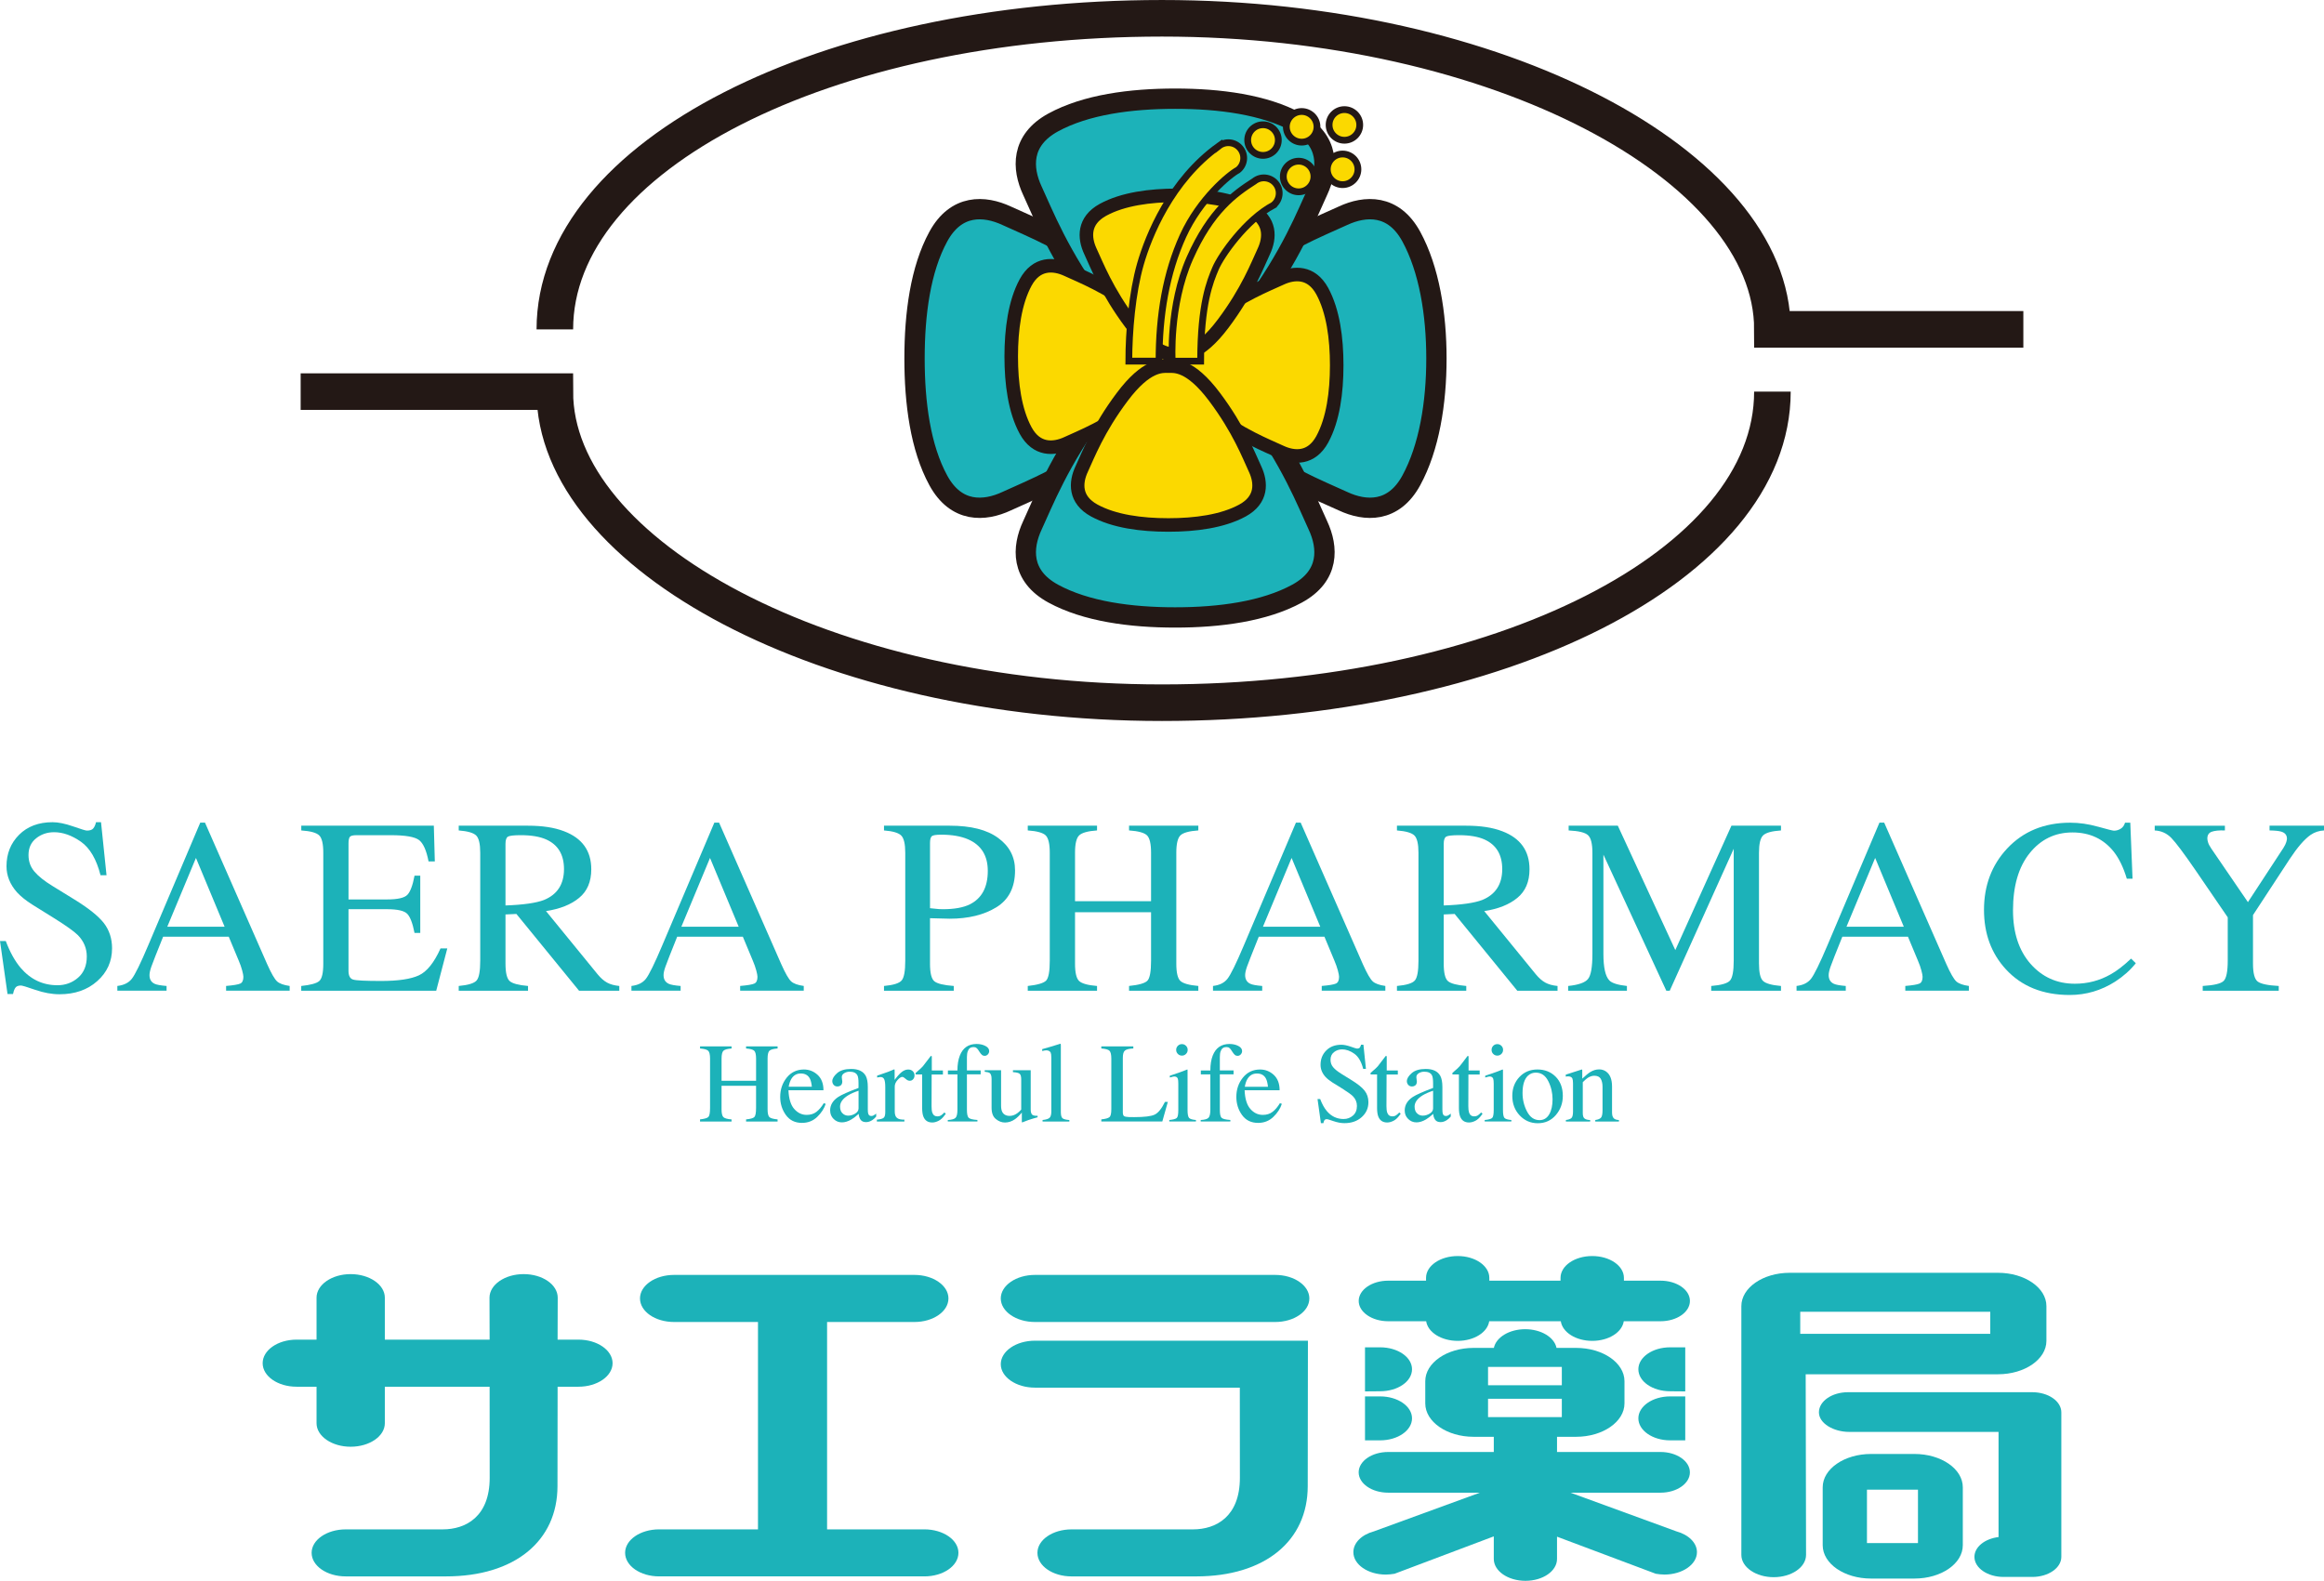 <?xml version="1.0" encoding="UTF-8"?>
<svg id="_レイヤー_1" data-name=" レイヤー 1" xmlns="http://www.w3.org/2000/svg" version="1.1" viewBox="0 0 145.189 98.775">
  <defs>
    <style>
      .cls-1 {
        stroke-width: 0px;
      }

      .cls-1, .cls-2 {
        fill: #1cb2b9;
      }

      .cls-3 {
        stroke-width: .423px;
      }

      .cls-3, .cls-4 {
        fill: #fbd900;
      }

      .cls-3, .cls-4, .cls-5, .cls-2 {
        stroke: #231815;
      }

      .cls-4 {
        stroke-width: .846px;
      }

      .cls-5 {
        fill: none;
        stroke-width: 2.285px;
      }

      .cls-2 {
        stroke-width: 1.269px;
      }
    </style>
  </defs>
  <g>
    <path class="cls-1" d="M.359,58.795c.264.699.574,1.258.928,1.676.619.727,1.387,1.09,2.303,1.09.498,0,.928-.16,1.289-.473.363-.316.543-.758.543-1.324,0-.508-.184-.949-.551-1.328-.238-.238-.742-.598-1.512-1.078l-1.336-.832c-.402-.254-.723-.512-.959-.769-.437-.492-.658-1.035-.658-1.633,0-.785.264-1.441.787-1.965.525-.523,1.221-.785,2.088-.785.355,0,.785.086,1.287.262.502.176.787.262.859.262.193,0,.328-.047.4-.137.074-.09.133-.219.172-.387h.312l.344,3.313h-.375c-.254-1-.664-1.699-1.226-2.094-.564-.394-1.123-.594-1.674-.594-.428,0-.801.125-1.121.379-.318.25-.478.601-.478,1.047,0,.402.123.746.367,1.031.246.293.625.594,1.141.91l1.377.848c.861.531,1.469,1.016,1.818,1.457.344.445.516.973.516,1.582,0,.816-.307,1.5-.922,2.047-.617.551-1.404.824-2.361.824-.48,0-.984-.094-1.508-.273-.525-.184-.826-.273-.902-.273-.182,0-.305.055-.367.168-.064.113-.105.234-.127.363h-.344l-.469-3.312h.359Z"/>
    <path class="cls-1" d="M10.451,57.904l1.791-4.297,1.789,4.297h-3.58ZM10.406,61.904v-.297c-.367-.031-.615-.074-.748-.137-.213-.101-.318-.281-.318-.543,0-.129.039-.309.117-.531.078-.223.322-.848.734-1.867h4.1l.625,1.5c.092.211.162.414.213.605.051.191.076.324.076.398,0,.227-.066.367-.197.426-.133.059-.426.109-.883.148v.297h3.971v-.297c-.365-.051-.627-.144-.783-.281-.154-.141-.363-.5-.623-1.082l-3.883-8.84h-.297l-3.248,7.66c-.486,1.148-.828,1.844-1.029,2.098-.201.254-.502.399-.902.445v.297h3.076Z"/>
    <path class="cls-1" d="M18.822,61.607c.576-.062.949-.16,1.119-.305.17-.145.256-.504.256-1.086v-6.937c0-.551-.084-.91-.252-1.078s-.543-.273-1.123-.312v-.297h8.281l.062,2.234h-.391c-.131-.687-.33-1.133-.594-1.336-.264-.203-.851-.305-1.766-.305h-2.133c-.23,0-.373.035-.428.109-.053.074-.08.215-.08.418v3.488h2.406c.668,0,1.092-.098,1.275-.293s.332-.594.443-1.191h.359v3.578h-.359c-.117-.601-.268-1-.451-1.191-.182-.195-.605-.293-1.268-.293h-2.406v3.851c0,.309.098.492.293.547.197.059.781.086,1.758.086,1.057,0,1.838-.117,2.34-.348.504-.23.957-.793,1.357-1.684h.424l-.691,2.641h-8.434v-.297Z"/>
    <path class="cls-1" d="M31.58,56.576v-3.852c0-.23.049-.379.148-.445.1-.062.369-.094.812-.094.656,0,1.184.09,1.58.266.744.332,1.115.949,1.115,1.855,0,.941-.416,1.586-1.246,1.926-.482.187-1.287.305-2.41.344ZM28.658,61.904h4.33v-.297c-.59-.051-.971-.152-1.146-.305-.174-.156-.262-.52-.262-1.094v-3.07l.682-.031,3.914,4.797h2.514v-.297c-.31-.031-.564-.101-.764-.211-.197-.109-.396-.281-.594-.523l-3.221-3.945c.871-.133,1.561-.406,2.066-.824.508-.414.762-1.012.762-1.789,0-1.156-.57-1.949-1.709-2.379-.6-.231-1.35-.344-2.25-.344h-4.322v.297c.564.043.93.152,1.096.32.164.168.248.527.248,1.07v6.75c0,.644-.074,1.055-.223,1.23-.146.176-.521.293-1.121.348v.297Z"/>
    <path class="cls-1" d="M42.568,57.904l1.789-4.297,1.791,4.297h-3.58ZM42.521,61.904v-.297c-.365-.031-.613-.074-.746-.137-.213-.101-.32-.281-.32-.543,0-.129.039-.309.119-.531.078-.223.322-.848.732-1.867h4.102l.625,1.5c.09.211.162.414.213.605.051.191.076.324.076.398,0,.227-.066.367-.199.426-.131.059-.426.109-.883.148v.297h3.973v-.297c-.367-.051-.629-.144-.783-.281-.156-.141-.363-.5-.623-1.082l-3.883-8.84h-.297l-3.25,7.66c-.484,1.148-.828,1.844-1.027,2.098-.201.254-.502.399-.902.445v.297h3.074Z"/>
    <path class="cls-1" d="M61.711,54.416c0,1.02-.373,1.715-1.119,2.09-.41.203-.975.305-1.689.305-.082,0-.166-.004-.252-.008-.086-.008-.27-.027-.549-.055v-4.074c0-.219.037-.359.111-.426.072-.062.269-.094.59-.094.676,0,1.232.098,1.676.289.822.359,1.232,1.016,1.232,1.973ZM55.226,61.904h4.359v-.297c-.627-.047-1.031-.144-1.213-.293-.182-.152-.271-.516-.271-1.098v-2.844c.127,0,.322.004.584.016s.477.016.643.016c1.17,0,2.143-.238,2.92-.715.777-.477,1.166-1.246,1.166-2.305,0-.84-.35-1.512-1.051-2.023-.699-.516-1.709-.769-3.027-.769h-4.109v.297c.557.043.918.152,1.082.324.164.172.246.527.246,1.066v6.75c0,.641-.072,1.047-.221,1.227-.146.18-.516.297-1.107.351v.297Z"/>
    <path class="cls-1" d="M64.209,61.607c.611-.066.994-.18,1.146-.336.152-.16.228-.574.228-1.242v-6.75c0-.555-.086-.914-.256-1.082-.17-.164-.543-.269-1.119-.309v-.297h4.328v.297c-.572.039-.943.144-1.117.309-.172.168-.258.527-.258,1.082v3.031h4.75v-3.031c0-.555-.084-.914-.252-1.082-.168-.164-.543-.269-1.123-.309v-.297h4.328v.297c-.576.039-.949.144-1.119.309-.17.168-.256.527-.256,1.082v6.937c0,.562.086.922.256,1.078.17.156.543.262,1.119.312v.297h-4.328v-.297c.617-.062,1-.172,1.15-.332.15-.16.225-.578.225-1.246v-3.031h-4.75v3.219c0,.562.086.922.258,1.082.174.16.545.262,1.117.309v.297h-4.328v-.297Z"/>
    <path class="cls-1" d="M78.902,57.904l1.789-4.297,1.791,4.297h-3.58ZM78.855,61.904v-.297c-.365-.031-.615-.074-.746-.137-.213-.101-.32-.281-.32-.543,0-.129.039-.309.117-.531.08-.223.324-.848.734-1.867h4.102l.625,1.5c.09.211.162.414.213.605.051.191.076.324.076.398,0,.227-.066.367-.199.426-.131.059-.426.109-.883.148v.297h3.973v-.297c-.367-.051-.629-.144-.783-.281-.156-.141-.363-.5-.623-1.082l-3.883-8.84h-.297l-3.25,7.66c-.484,1.148-.828,1.844-1.029,2.098-.199.254-.5.399-.902.445v.297h3.076Z"/>
    <path class="cls-1" d="M90.195,56.576v-3.852c0-.23.049-.379.148-.445.1-.062.369-.094.812-.094.656,0,1.184.09,1.58.266.742.332,1.115.949,1.115,1.855,0,.941-.416,1.586-1.246,1.926-.484.187-1.287.305-2.41.344ZM87.273,61.904h4.33v-.297c-.59-.051-.971-.152-1.146-.305-.176-.156-.262-.52-.262-1.094v-3.07l.682-.031,3.914,4.797h2.514v-.297c-.311-.031-.564-.101-.764-.211-.197-.109-.396-.281-.596-.523l-3.219-3.945c.871-.133,1.561-.406,2.066-.824.508-.414.762-1.012.762-1.789,0-1.156-.57-1.949-1.709-2.379-.6-.231-1.35-.344-2.25-.344h-4.322v.297c.564.043.93.152,1.096.32.164.168.248.527.248,1.07v6.75c0,.644-.074,1.055-.223,1.23-.146.176-.521.293-1.121.348v.297Z"/>
    <path class="cls-1" d="M97.969,61.607c.645-.066,1.059-.211,1.24-.437.184-.226.275-.746.275-1.566v-6.316c0-.562-.09-.93-.27-1.098-.178-.172-.584-.27-1.215-.301v-.297h3.072l3.592,7.773,3.506-7.773h3.096v.297c-.582.039-.955.144-1.123.316-.168.168-.252.527-.252,1.082v6.914c0,.566.084.93.252,1.09.168.16.541.266,1.123.316v.297h-4.359v-.297c.627-.051,1.02-.164,1.174-.34.154-.172.232-.59.232-1.246v-6.988l-3.998,8.871h-.213l-3.93-8.504v6.203c0,.848.123,1.402.373,1.66.164.168.529.281,1.096.344v.297h-3.672v-.297Z"/>
    <path class="cls-1" d="M115.357,57.904l1.791-4.297,1.789,4.297h-3.58ZM115.312,61.904v-.297c-.367-.031-.615-.074-.748-.137-.213-.101-.32-.281-.32-.543,0-.129.041-.309.119-.531.078-.223.322-.848.734-1.867h4.1l.625,1.5c.092.211.162.414.213.605.051.191.076.324.076.398,0,.227-.066.367-.197.426-.133.059-.428.109-.883.148v.297h3.971v-.297c-.367-.051-.627-.144-.783-.281-.154-.141-.363-.5-.623-1.082l-3.883-8.84h-.297l-3.248,7.66c-.486,1.148-.83,1.844-1.029,2.098-.201.254-.502.399-.902.445v.297h3.076Z"/>
    <path class="cls-1" d="M131.068,51.654c.596.168.928.25.998.25.148,0,.287-.039.42-.121.131-.078.223-.207.273-.379h.328l.141,3.5h-.359c-.207-.695-.479-1.258-.814-1.687-.639-.801-1.5-1.203-2.58-1.203-1.092,0-1.982.434-2.676,1.297-.693.863-1.039,2.055-1.039,3.57,0,1.394.365,2.508,1.092,3.34.729.828,1.652,1.246,2.77,1.246.807,0,1.549-.195,2.23-.582.391-.215.818-.547,1.285-.988l.295.289c-.346.434-.775.816-1.287,1.148-.873.555-1.82.836-2.842.836-1.676,0-3.006-.535-3.992-1.609-.908-.988-1.363-2.227-1.363-3.711,0-1.516.48-2.793,1.439-3.824,1.01-1.082,2.326-1.621,3.945-1.621.564,0,1.143.082,1.736.25Z"/>
    <path class="cls-1" d="M138.998,51.591v.297c-.365-.012-.639.016-.822.082-.184.066-.275.207-.275.426,0,.066.016.148.047.246.029.102.1.23.207.391l2.281,3.336,2.217-3.387c.092-.148.15-.269.18-.367.027-.094.041-.164.041-.211,0-.223-.119-.371-.357-.441-.143-.043-.385-.07-.73-.074v-.297h3.404v.297c-.314.016-.594.109-.842.281-.385.27-.816.766-1.297,1.496l-2.299,3.512v3.027c0,.602.098.977.293,1.125.197.148.635.242,1.316.277v.297h-4.75v-.297c.703-.043,1.139-.144,1.309-.316.17-.168.254-.594.254-1.269v-2.703l-2.041-2.984c-.707-1.027-1.201-1.687-1.486-1.98-.283-.289-.629-.445-1.035-.465v-.297h4.387Z"/>
    <path class="cls-1" d="M43.736,69.943c.277-.031.451-.082.519-.152.07-.074.105-.262.105-.566v-3.078c0-.254-.039-.418-.117-.492-.078-.074-.246-.121-.508-.141v-.133h1.969v.133c-.26.019-.43.066-.508.141-.078.074-.117.238-.117.492v1.383h2.156v-1.383c0-.254-.039-.418-.115-.492-.076-.074-.246-.121-.51-.141v-.133h1.969v.133c-.262.019-.432.066-.51.141-.076.074-.115.238-.115.492v3.164c0,.254.039.418.115.492.078.07.248.117.51.141v.133h-1.969v-.133c.279-.027.453-.078.521-.152.068-.074.103-.262.103-.566v-1.383h-2.156v1.469c0,.254.039.418.117.492.078.074.248.121.508.141v.133h-1.969v-.133Z"/>
    <path class="cls-1" d="M51.08,67.162c.244.227.365.547.365.961h-2.187c.023.535.144.926.363,1.172.219.246.476.367.775.367.242,0,.445-.062.611-.191.164-.125.318-.309.457-.539l.121.039c-.094.293-.271.566-.529.816-.26.25-.578.375-.953.375-.434,0-.769-.164-1.006-.492-.236-.328-.355-.707-.355-1.133,0-.465.139-.867.412-1.207.273-.336.631-.504,1.072-.504.324,0,.609.113.854.336ZM49.43,67.427c-.072.125-.125.285-.158.476h1.447c-.023-.234-.068-.406-.129-.519-.113-.207-.301-.309-.562-.309s-.461.117-.598.352Z"/>
    <path class="cls-1" d="M53.637,69.256c0,.129-.068.238-.209.324-.139.086-.285.129-.437.129-.111,0-.211-.031-.301-.098-.139-.098-.209-.254-.209-.465,0-.262.166-.496.5-.703.172-.105.391-.203.656-.289v1.102ZM51.863,69.388c0,.215.074.391.219.531.144.141.316.211.516.211.19,0,.389-.062.598-.187.125-.074.275-.187.449-.344.008.141.047.262.117.363s.184.152.342.152c.135,0,.266-.043.396-.129.086-.058.164-.129.238-.219v-.184c-.084.066-.145.105-.178.121-.035.02-.078.027-.131.027-.096,0-.156-.047-.187-.141-.018-.051-.027-.144-.027-.277v-1.387c0-.305-.043-.539-.127-.699-.16-.289-.465-.434-.912-.434-.387,0-.68.086-.879.262-.201.176-.301.344-.301.504,0,.082.029.16.084.226.055.066.135.102.24.102.066,0,.125-.016.174-.047.084-.047.127-.137.127-.266,0-.019-.004-.062-.016-.125-.01-.066-.016-.113-.016-.141,0-.109.053-.191.158-.254.105-.062.217-.09.334-.09.246,0,.408.078.486.23.047.094.068.258.068.492v.293c-.635.238-1.059.426-1.271.566-.334.223-.502.504-.502.84Z"/>
    <path class="cls-1" d="M54.783,69.959c.211-.019.351-.055.42-.113.068-.055.103-.172.103-.355v-1.562c0-.227-.021-.391-.064-.488-.043-.098-.121-.145-.232-.145-.023,0-.055.004-.092.008-.039.008-.078.012-.119.023v-.117c.133-.047.269-.094.408-.141.141-.047.236-.082.291-.102.115-.047.236-.094.359-.148.016,0,.025.004.029.016s.006.039.006.078v.563c.146-.203.287-.363.424-.477.135-.113.277-.172.424-.172.115,0,.211.035.285.105.072.07.109.156.109.262,0,.094-.029.176-.084.238-.057.066-.127.098-.211.098-.088,0-.174-.039-.262-.121-.088-.082-.158-.121-.209-.121-.08,0-.178.066-.295.195-.115.129-.174.266-.174.402v1.559c0,.195.045.332.139.406.092.078.246.113.463.109v.117h-1.719v-.117Z"/>
    <path class="cls-1" d="M58.213,66.888v-.848c0-.031-.002-.047-.008-.051-.006-.008-.025-.008-.055-.008-.262.348-.426.562-.496.645-.07.082-.186.187-.344.32-.055.047-.088.074-.098.09-.01.012-.016.031-.016.051,0,.012.002.023.008.031.006.004.016.012.027.019h.379v2.09c0,.234.027.418.08.547.096.242.281.363.553.363.125,0,.254-.035.387-.102.135-.066.262-.18.381-.344l.076-.105-.09-.074c-.078.082-.148.144-.211.184-.061.039-.133.059-.217.059-.162,0-.271-.078-.326-.238-.031-.09-.045-.223-.045-.395l.006-1.984h.703v-.25h-.695Z"/>
    <path class="cls-1" d="M59.213,69.982c.246-.012.408-.059.484-.137.078-.082.117-.25.117-.504v-2.211h-.594v-.242h.594c0-.367.051-.676.15-.93.189-.484.537-.727,1.045-.727.205,0,.387.039.547.121.162.082.242.187.242.324,0,.078-.027.144-.082.207-.057.059-.123.09-.201.09-.066,0-.123-.02-.172-.063-.049-.039-.105-.113-.172-.219l-.059-.09c-.033-.051-.07-.09-.115-.125-.043-.035-.103-.051-.182-.051-.176,0-.295.086-.355.262-.035.094-.053.215-.053.367v.832h.859v.242h-.859v2.211c0,.262.035.426.105.5.07.074.254.121.551.141v.094h-1.851v-.094Z"/>
    <path class="cls-1" d="M62.541,66.873v2.211c0,.156.023.281.066.379.086.172.242.262.471.262.158,0,.311-.051.461-.156.086-.059.172-.137.26-.238v-1.894c0-.176-.033-.293-.102-.348-.07-.055-.207-.086-.414-.098v-.117h1.109v2.438c0,.16.027.266.084.328.055.059.17.086.346.078v.094c-.125.035-.217.059-.275.078-.059.016-.158.047-.297.094-.059.02-.187.07-.387.148-.012,0-.02-.004-.021-.016-.002-.012-.004-.023-.004-.039v-.559c-.156.187-.299.324-.428.414-.197.137-.404.207-.625.207-.199,0-.389-.07-.566-.215-.182-.141-.271-.379-.271-.711v-1.793c0-.184-.037-.309-.113-.371-.049-.039-.154-.066-.316-.082v-.094h1.023Z"/>
    <path class="cls-1" d="M65.133,69.982c.213-.023.357-.066.432-.133.076-.07.115-.203.115-.398v-3.367c0-.152-.014-.254-.039-.312-.047-.094-.141-.144-.281-.144-.033,0-.068.004-.107.012-.037.008-.086.016-.142.031v-.117c.312-.086.687-.195,1.129-.336.016,0,.025.008.029.019.004.016.006.043.006.09v4.152c0,.199.033.332.103.391.068.059.211.098.428.113v.094h-1.672v-.094Z"/>
    <path class="cls-1" d="M68.803,69.943c.262-.027.43-.074.508-.141.078-.062.117-.227.117-.492v-3.164c0-.25-.039-.414-.115-.492-.076-.074-.246-.121-.51-.141v-.133h2v.133c-.262.012-.435.055-.523.129-.09.07-.133.223-.133.457v3.414c0,.078.012.141.039.187.027.043.084.07.176.082.053.008.107.012.166.016.061.004.17.004.332.004.629,0,1.055-.051,1.275-.156.223-.105.436-.371.645-.797h.18l-.346,1.227h-3.811v-.133Z"/>
    <path class="cls-1" d="M73.48,65.599c0,.102.035.184.105.254.068.07.154.105.254.105s.184-.035.254-.105.105-.152.105-.254-.035-.184-.105-.254-.154-.105-.254-.105-.185.035-.254.105c-.07.07-.105.156-.105.254ZM73.051,70.076h1.664v-.094c-.223-.019-.365-.062-.428-.129-.063-.066-.096-.234-.096-.496v-2.48c0-.02-.002-.035-.006-.051-.017,0-.059.012-.123.043-.156.066-.436.164-.832.297l-.148.051v.109c.115-.031.186-.051.209-.055.025-.004.049-.008.074-.008.111,0,.184.047.219.141.019.059.029.164.029.312v1.641c0,.27-.031.437-.096.496-.064.062-.221.105-.467.129v.094Z"/>
    <path class="cls-1" d="M75.014,69.982c.244-.012.406-.059.484-.137.078-.082.117-.25.117-.504v-2.211h-.594v-.242h.594c0-.367.049-.676.148-.93.189-.484.539-.727,1.047-.727.203,0,.385.039.547.121.16.082.242.187.242.324,0,.078-.029.144-.084.207-.055.059-.121.09-.199.09-.068,0-.125-.02-.174-.063-.047-.039-.105-.113-.172-.219l-.059-.09c-.033-.051-.07-.09-.113-.125-.045-.035-.105-.051-.184-.051-.176,0-.293.086-.355.262-.035.094-.051.215-.051.367v.832h.857v.242h-.857v2.211c0,.262.033.426.103.5s.254.121.553.141v.094h-1.851v-.094Z"/>
    <path class="cls-1" d="M78.523,67.076c.262,0,.449.102.561.309.062.113.105.285.131.519h-1.447c.033-.191.084-.351.158-.476.137-.234.336-.352.598-.352ZM78.721,66.826c-.439,0-.797.168-1.07.504-.275.34-.412.742-.412,1.207,0,.426.119.805.355,1.133.236.328.57.492,1.004.492.377,0,.693-.125.953-.375.26-.25.437-.523.531-.816l-.121-.039c-.141.23-.293.414-.459.539-.164.129-.369.191-.609.191-.299,0-.559-.121-.775-.367-.219-.246-.34-.637-.363-1.172h2.187c0-.414-.121-.734-.365-.961-.244-.223-.529-.336-.855-.336Z"/>
    <path class="cls-1" d="M82.476,68.67c.119.316.26.57.42.758.281.328.629.492,1.045.492.227,0,.42-.074.584-.215.166-.144.248-.344.248-.602,0-.234-.084-.434-.25-.605-.109-.109-.336-.273-.685-.492l-.605-.375c-.182-.117-.326-.234-.434-.352-.199-.226-.299-.473-.299-.746,0-.359.117-.656.355-.894.238-.242.553-.359.943-.359.162,0,.355.039.584.117.227.082.355.121.389.121.088,0,.148-.02.182-.063.033-.043.059-.102.078-.176h.148l.156,1.508h-.172c-.115-.453-.301-.769-.557-.949s-.508-.269-.758-.269c-.195,0-.363.059-.508.172-.145.113-.217.273-.217.476,0,.184.055.34.166.469.111.133.283.269.516.414l.625.387c.391.242.666.461.824.664s.236.441.236.719c0,.375-.141.684-.42.934-.281.25-.639.375-1.074.375-.219,0-.447-.043-.685-.125-.238-.082-.375-.125-.408-.125-.084,0-.139.027-.168.078-.029.055-.049.109-.057.172h-.156l-.211-1.508h.164Z"/>
    <path class="cls-1" d="M87.328,66.888v.25h-.703l-.008,1.984c0,.172.016.305.047.395.055.16.164.238.326.238.084,0,.156-.02.217-.059.062-.039.131-.102.211-.184l.09.074-.076.105c-.119.164-.246.277-.381.344-.133.066-.262.102-.387.102-.271,0-.457-.121-.553-.363-.053-.129-.08-.312-.08-.547v-2.09h-.379c-.012-.008-.021-.016-.027-.019-.006-.008-.008-.02-.008-.031,0-.019.006-.039.016-.051.01-.016.043-.043.098-.09.158-.133.273-.238.344-.32.07-.082.234-.297.496-.645.029,0,.047,0,.053.008.006.004.01.019.01.051v.848h.695Z"/>
    <path class="cls-1" d="M89.531,69.256c0,.129-.07.238-.209.324-.141.086-.285.129-.437.129-.111,0-.213-.031-.303-.098-.139-.098-.207-.254-.207-.465,0-.262.166-.496.498-.703.174-.105.393-.203.658-.289v1.102ZM87.758,69.388c0,.215.072.391.219.531.145.141.316.211.514.211.189,0,.389-.062.6-.187.125-.074.273-.187.449-.344.008.141.045.262.117.363.07.102.184.152.342.152.133,0,.266-.043.395-.129.086-.058.166-.129.24-.219v-.184c-.084.066-.144.105-.18.121-.033.02-.078.027-.131.027-.094,0-.156-.047-.185-.141-.018-.051-.027-.144-.027-.277v-1.387c0-.305-.043-.539-.129-.699-.158-.289-.463-.434-.91-.434-.387,0-.68.086-.879.262-.201.176-.301.344-.301.504,0,.082.027.16.084.226.055.066.135.102.238.102.068,0,.125-.016.174-.047.086-.047.129-.137.129-.266,0-.019-.006-.062-.016-.125-.01-.066-.016-.113-.016-.141,0-.109.053-.191.158-.254.105-.062.217-.09.334-.09.246,0,.408.078.486.23.045.094.068.258.068.492v.293c-.635.238-1.059.426-1.271.566-.334.223-.502.504-.502.84Z"/>
    <path class="cls-1" d="M92.441,66.888v.25h-.703l-.006,1.984c0,.172.016.305.045.395.055.16.164.238.326.238.084,0,.156-.02.219-.059.061-.039.131-.102.209-.184l.09.074-.074.105c-.121.164-.248.277-.381.344-.135.066-.264.102-.389.102-.271,0-.455-.121-.553-.363-.053-.129-.08-.312-.08-.547v-2.09h-.379c-.012-.008-.019-.016-.025-.019-.006-.008-.01-.02-.01-.031,0-.019.006-.039.016-.051.012-.016.043-.043.098-.09.16-.133.273-.238.344-.32.07-.082.236-.297.496-.645.031,0,.049,0,.055.008.006.004.008.019.008.051v.848h.695Z"/>
    <path class="cls-1" d="M93.185,65.599c0,.102.033.184.103.254.068.07.154.105.256.105.098,0,.184-.035.254-.105.07-.07.105-.152.105-.254s-.035-.184-.105-.254c-.07-.07-.156-.105-.254-.105-.102,0-.187.035-.256.105-.07.07-.103.156-.103.254ZM92.756,70.076h1.664v-.094c-.223-.019-.367-.062-.43-.129-.062-.066-.094-.234-.094-.496v-2.48c0-.02-.004-.035-.008-.051-.018,0-.059.012-.123.043-.156.066-.434.164-.832.297l-.146.051v.109c.113-.031.184-.051.207-.055.025-.004.049-.008.074-.008.111,0,.184.047.219.141.019.059.031.164.031.312v1.641c0,.27-.033.437-.098.496-.064.062-.219.105-.465.129v.094Z"/>
    <path class="cls-1" d="M94.918,67.302c.293-.316.67-.477,1.129-.477s.838.148,1.139.449c.299.301.449.703.449,1.199,0,.461-.144.859-.435,1.199-.291.34-.668.512-1.131.512-.445,0-.82-.164-1.127-.488-.309-.328-.463-.734-.463-1.227,0-.461.146-.851.439-1.168ZM95.469,67.201c-.232.211-.35.578-.35,1.094,0,.414.094.801.281,1.156.187.359.447.539.781.539.26,0,.461-.121.602-.359s.211-.555.211-.941c0-.402-.088-.781-.268-1.137-.18-.355-.439-.531-.779-.531-.183,0-.344.059-.478.18Z"/>
    <path class="cls-1" d="M97.826,69.982c.164-.019.279-.062.346-.121.066-.062.1-.199.1-.41v-1.758c0-.145-.014-.246-.041-.309-.043-.086-.133-.129-.268-.129-.021,0-.043.004-.064.004-.021.004-.049.008-.08.012v-.125c.094-.027.318-.098.672-.215l.324-.105c.018,0,.027.004.029.016.004.012.006.027.006.051v.504c.213-.199.377-.336.498-.41.18-.113.365-.168.561-.168.156,0,.299.043.428.133.248.176.373.488.373.937v1.617c0,.168.033.285.1.359.064.074.176.113.33.117v.094h-1.477v-.094c.168-.023.285-.07.353-.141.066-.07.1-.226.1-.461v-1.477c0-.199-.037-.363-.109-.492-.074-.129-.211-.195-.408-.195-.135,0-.273.047-.414.137-.078.055-.178.141-.303.266v1.934c0,.168.037.281.111.336.074.059.189.09.35.094v.094h-1.516v-.094Z"/>
  </g>
  <g>
    <path class="cls-2" d="M89.739,22.4c0-2.785-.455-5.574-1.57-7.617-1.113-2.043-2.879-1.949-4.271-1.301-1.392.648-4.086,1.672-7.428,4.18-3.344,2.504-3.156,4.086-3.156,4.738,0,.648-.187,2.23,3.156,4.738,3.342,2.508,6.035,3.527,7.428,4.176,1.393.652,3.158.746,4.271-1.297,1.115-2.043,1.57-4.832,1.57-7.617Z"/>
    <path class="cls-2" d="M57.134,22.4c0-2.785.371-5.574,1.486-7.617,1.113-2.043,2.877-1.949,4.271-1.301,1.393.648,4.084,1.672,7.428,4.18,3.342,2.504,3.156,4.086,3.156,4.738,0,.648.186,2.23-3.156,4.738-3.344,2.508-6.035,3.527-7.428,4.176-1.394.652-3.158.746-4.271-1.297-1.115-2.043-1.486-4.832-1.486-7.617Z"/>
    <path class="cls-2" d="M73.417,38.58c2.785,0,5.572-.375,7.615-1.488,2.043-1.113,1.951-2.879,1.301-4.269-.65-1.394-1.672-4.086-4.178-7.43-2.508-3.344-4.09-3.156-4.738-3.156s-2.232-.187-4.738,3.156c-2.508,3.344-3.529,6.035-4.18,7.43-.65,1.391-.742,3.156,1.301,4.269,2.043,1.113,4.83,1.488,7.617,1.488Z"/>
    <path class="cls-2" d="M73.417,6.166c2.785,0,5.572.371,7.615,1.484,2.043,1.113,1.951,2.879,1.301,4.269-.65,1.395-1.672,4.086-4.178,7.43-2.508,3.344-4.09,3.156-4.738,3.156s-2.232.187-4.738-3.156c-2.508-3.344-3.529-6.035-4.18-7.43-.65-1.391-.742-3.156,1.301-4.269,2.043-1.113,4.83-1.484,7.617-1.484Z"/>
    <path class="cls-5" d="M110.729,24.47c0,10.871-17.121,19.437-38.135,19.437s-37.932-9.242-37.932-19.437h-15.879"/>
    <path class="cls-5" d="M34.663,20.58c0-10.871,16.916-19.437,37.932-19.437s38.135,9.242,38.135,19.437h15.676"/>
    <path class="cls-4" d="M63.175,22.275c0-1.691.227-3.387.902-4.629.678-1.238,1.748-1.184,2.596-.789.846.395,2.48,1.016,4.512,2.539,2.031,1.523,1.918,2.484,1.918,2.879s.113,1.355-1.918,2.879c-2.031,1.523-3.666,2.144-4.512,2.539-.848.394-1.918.449-2.596-.789-.676-1.242-.902-2.937-.902-4.629Z"/>
    <path class="cls-3" d="M78.905,9.709c.529,0,.957-.426.957-.957,0-.527-.428-.957-.957-.957s-.957.43-.957.957c0,.531.43.957.957.957Z"/>
    <path class="cls-3" d="M81.13,11.986c.529,0,.957-.43.957-.957s-.428-.957-.957-.957-.957.43-.957.957.43.957.957.957Z"/>
    <circle class="cls-3" cx="83.878" cy="10.58" r=".957"/>
    <path class="cls-3" d="M81.321,8.881c.527,0,.957-.43.957-.957s-.43-.957-.957-.957-.959.43-.959.957.43.957.959.957Z"/>
    <path class="cls-3" d="M83.991,8.763c.529,0,.957-.43.957-.957s-.428-.957-.957-.957-.957.43-.957.957.428.957.957.957Z"/>
    <path class="cls-4" d="M83.509,22.822c0-1.691-.227-3.387-.902-4.629-.678-1.238-1.75-1.184-2.596-.789s-2.482,1.016-4.512,2.539c-2.031,1.523-1.918,2.484-1.918,2.879s-.113,1.355,1.918,2.879c2.029,1.523,3.666,2.144,4.512,2.539.846.394,1.918.449,2.596-.789.676-1.242.902-2.937.902-4.629Z"/>
    <path class="cls-4" d="M73.54,12.205c1.691,0,3.387.227,4.627.902,1.24.68,1.185,1.75.789,2.598-.394.844-1.014,2.481-2.537,4.512-1.523,2.031-2.484,1.918-2.879,1.918s-1.355.113-2.879-1.918c-1.523-2.031-2.143-3.668-2.539-4.512-.395-.848-.451-1.918.791-2.598,1.24-.676,2.934-.902,4.627-.902Z"/>
    <path class="cls-4" d="M72.993,32.802c1.691,0,3.387-.227,4.627-.902,1.24-.676,1.185-1.746.789-2.594-.395-.848-1.014-2.484-2.537-4.512-1.524-2.031-2.484-1.918-2.879-1.918s-1.355-.113-2.879,1.918c-1.523,2.027-2.142,3.664-2.537,4.512-.397.848-.453,1.918.789,2.594,1.24.676,2.935.902,4.627.902Z"/>
    <path class="cls-3" d="M76.149,9.123c.414-.328,1.016-.258,1.344.16.328.414.258,1.016-.158,1.344-.508.262-2.369,1.785-3.428,4.113-1.057,2.324-1.498,4.949-1.498,7.824h-1.887c0-1.859.213-4.273.721-6.051.508-1.773,1.902-5.242,4.906-7.391Z"/>
    <path class="cls-3" d="M79.56,12.818c.412-.332.477-.937.145-1.348-.332-.41-.936-.476-1.348-.144-1.232.789-2.715,1.848-4.025,4.809-1.312,2.961-1.1,6.43-1.1,6.43h1.777c0-3.594.592-4.992.93-5.793.338-.805,1.904-3.047,3.621-3.953Z"/>
  </g>
  <g>
    <path class="cls-1" d="M79.667,82.603c1.176,0,2.133-.656,2.133-1.473,0-.809-.957-1.469-2.133-1.469h-15.012c-1.172,0-2.133.66-2.133,1.469,0,.816.961,1.473,2.133,1.473h15.012Z"/>
    <path class="cls-1" d="M77.456,83.771h-12.801c-1.172,0-2.133.652-2.133,1.469,0,.805.961,1.465,2.133,1.465h12.801l.004,5.633c0,2.422-1.48,3.223-2.933,3.223h-7.582c-1.18,0-2.133.656-2.133,1.465,0,.816.953,1.473,2.133,1.473h7.781c4.297,0,6.973-2.215,6.973-5.645l.008-6.148.004-2.934h-4.254Z"/>
    <path class="cls-1" d="M124.858,96.041c-.855.102-1.508.617-1.508,1.238,0,.691.813,1.254,1.824,1.254h1.789c1.004,0,1.816-.562,1.816-1.254v-9.031c0-.695-.812-1.258-1.816-1.258h-11.508c-1.008,0-1.82.562-1.82,1.258,0,.688.91,1.223,1.898,1.223h9.324v6.57Z"/>
    <path class="cls-1" d="M36.14,83.705h-1.305l.008-2.621c0-.812-.945-1.473-2.129-1.473-1.172,0-2.133.66-2.133,1.473l.008,2.621h-6.547v-2.621c0-.812-.957-1.473-2.137-1.473-1.172,0-2.129.66-2.129,1.473v2.621h-1.246c-1.176,0-2.121.66-2.121,1.473s.945,1.469,2.121,1.469h1.246v2.281c0,.812.957,1.469,2.129,1.469,1.18,0,2.137-.656,2.137-1.469v-2.281h6.547l.004,5.691c0,2.422-1.484,3.223-2.937,3.223h-6.055c-1.18,0-2.133.656-2.133,1.465,0,.816.953,1.473,2.133,1.473h6.258c4.301,0,6.969-2.215,6.969-5.645l.008-6.207h1.305c1.176,0,2.129-.66,2.129-1.469s-.953-1.473-2.129-1.473Z"/>
    <path class="cls-1" d="M103.737,80.021h-2.285v-.176c0-.754-.883-1.363-1.98-1.363s-1.98.609-1.98,1.363v.176h-4.449v-.176c0-.754-.883-1.363-1.973-1.363-1.098,0-1.98.609-1.98,1.363v.176h-2.363c-1.02,0-1.844.566-1.844,1.269,0,.695.824,1.266,1.844,1.266h2.371c.105.691.945,1.226,1.973,1.226,1.02,0,1.863-.535,1.965-1.226h4.473c.102.691.937,1.226,1.965,1.226s1.863-.535,1.969-1.226h2.297c1.016,0,1.836-.57,1.836-1.266,0-.703-.82-1.269-1.836-1.269Z"/>
    <path class="cls-1" d="M86.222,89.998c1.101,0,1.992-.617,1.992-1.375s-.891-1.371-1.992-1.371h-.945v2.746h.945Z"/>
    <path class="cls-1" d="M86.222,86.931c1.101,0,1.992-.609,1.992-1.375,0-.758-.891-1.371-1.992-1.371h-.945v2.754l.945-.008Z"/>
    <path class="cls-1" d="M104.339,89.998c-1.094,0-1.984-.617-1.984-1.375s.891-1.371,1.984-1.371h.945v2.746h-.945Z"/>
    <path class="cls-1" d="M104.339,86.931c-1.094,0-1.984-.609-1.984-1.375,0-.758.891-1.371,1.984-1.371h.945v2.754l-.945-.008Z"/>
    <path class="cls-1" d="M57.749,95.56h-6.078v-12.957h5.457c1.172,0,2.125-.656,2.125-1.473,0-.809-.953-1.469-2.125-1.469h-15.016c-1.18,0-2.129.66-2.129,1.469,0,.816.949,1.473,2.129,1.473h5.242v12.957h-6.176c-1.176,0-2.125.656-2.125,1.465,0,.816.949,1.473,2.125,1.473h16.57c1.176,0,2.129-.656,2.129-1.473,0-.809-.953-1.465-2.129-1.465Z"/>
    <path class="cls-1" d="M122.624,96.552c0,1.152-1.348,2.082-3.023,2.082h-2.711c-1.668,0-3.019-.93-3.019-2.082v-3.621c0-1.148,1.352-2.082,3.019-2.082h2.711c1.676,0,3.023.934,3.023,2.082v3.621ZM119.823,96.416v-3.336h-3.187v3.336h3.187Z"/>
    <path class="cls-1" d="M106.015,96.986c0,.766-.91,1.398-2.031,1.398-.187,0-.367-.023-.543-.051l-6.168-2.316v1.391c0,.758-.883,1.367-1.973,1.367s-1.977-.609-1.977-1.367v-1.41l-6.199,2.336c-.18.027-.359.051-.547.051-1.125,0-2.027-.633-2.027-1.398,0-.594.527-1.098,1.281-1.301l6.621-2.418h-5.727c-1.02,0-1.844-.57-1.844-1.27,0-.703.824-1.273,1.844-1.273h6.598v-.949h-1.262c-1.664,0-3.019-.937-3.019-2.086v-1.387c0-1.152,1.355-2.082,3.019-2.082h1.266c.141-.664.965-1.168,1.957-1.168s1.824.504,1.957,1.168h1.223c1.668,0,3.023.93,3.023,2.082v1.387c0,1.148-1.355,2.086-3.023,2.086h-1.191v.949h6.465c1.016,0,1.836.57,1.836,1.273,0,.699-.82,1.27-1.836,1.27h-5.625l6.621,2.418c.746.203,1.281.707,1.281,1.301ZM97.573,86.556v-1.145h-4.609v1.145h4.609ZM97.573,88.545v-1.144h-4.609v1.144h4.609Z"/>
    <path class="cls-1" d="M112.831,97.154c0,.773-.906,1.394-2.019,1.394s-2.023-.621-2.023-1.394v-15.543c0-1.148,1.351-2.082,3.019-2.082h13.016c1.672,0,3.023.934,3.023,2.082v2.172c0,1.148-1.352,2.086-3.023,2.086h-12.016l.023,11.285ZM112.468,81.963v1.379h11.871v-1.379h-11.871Z"/>
  </g>
</svg>